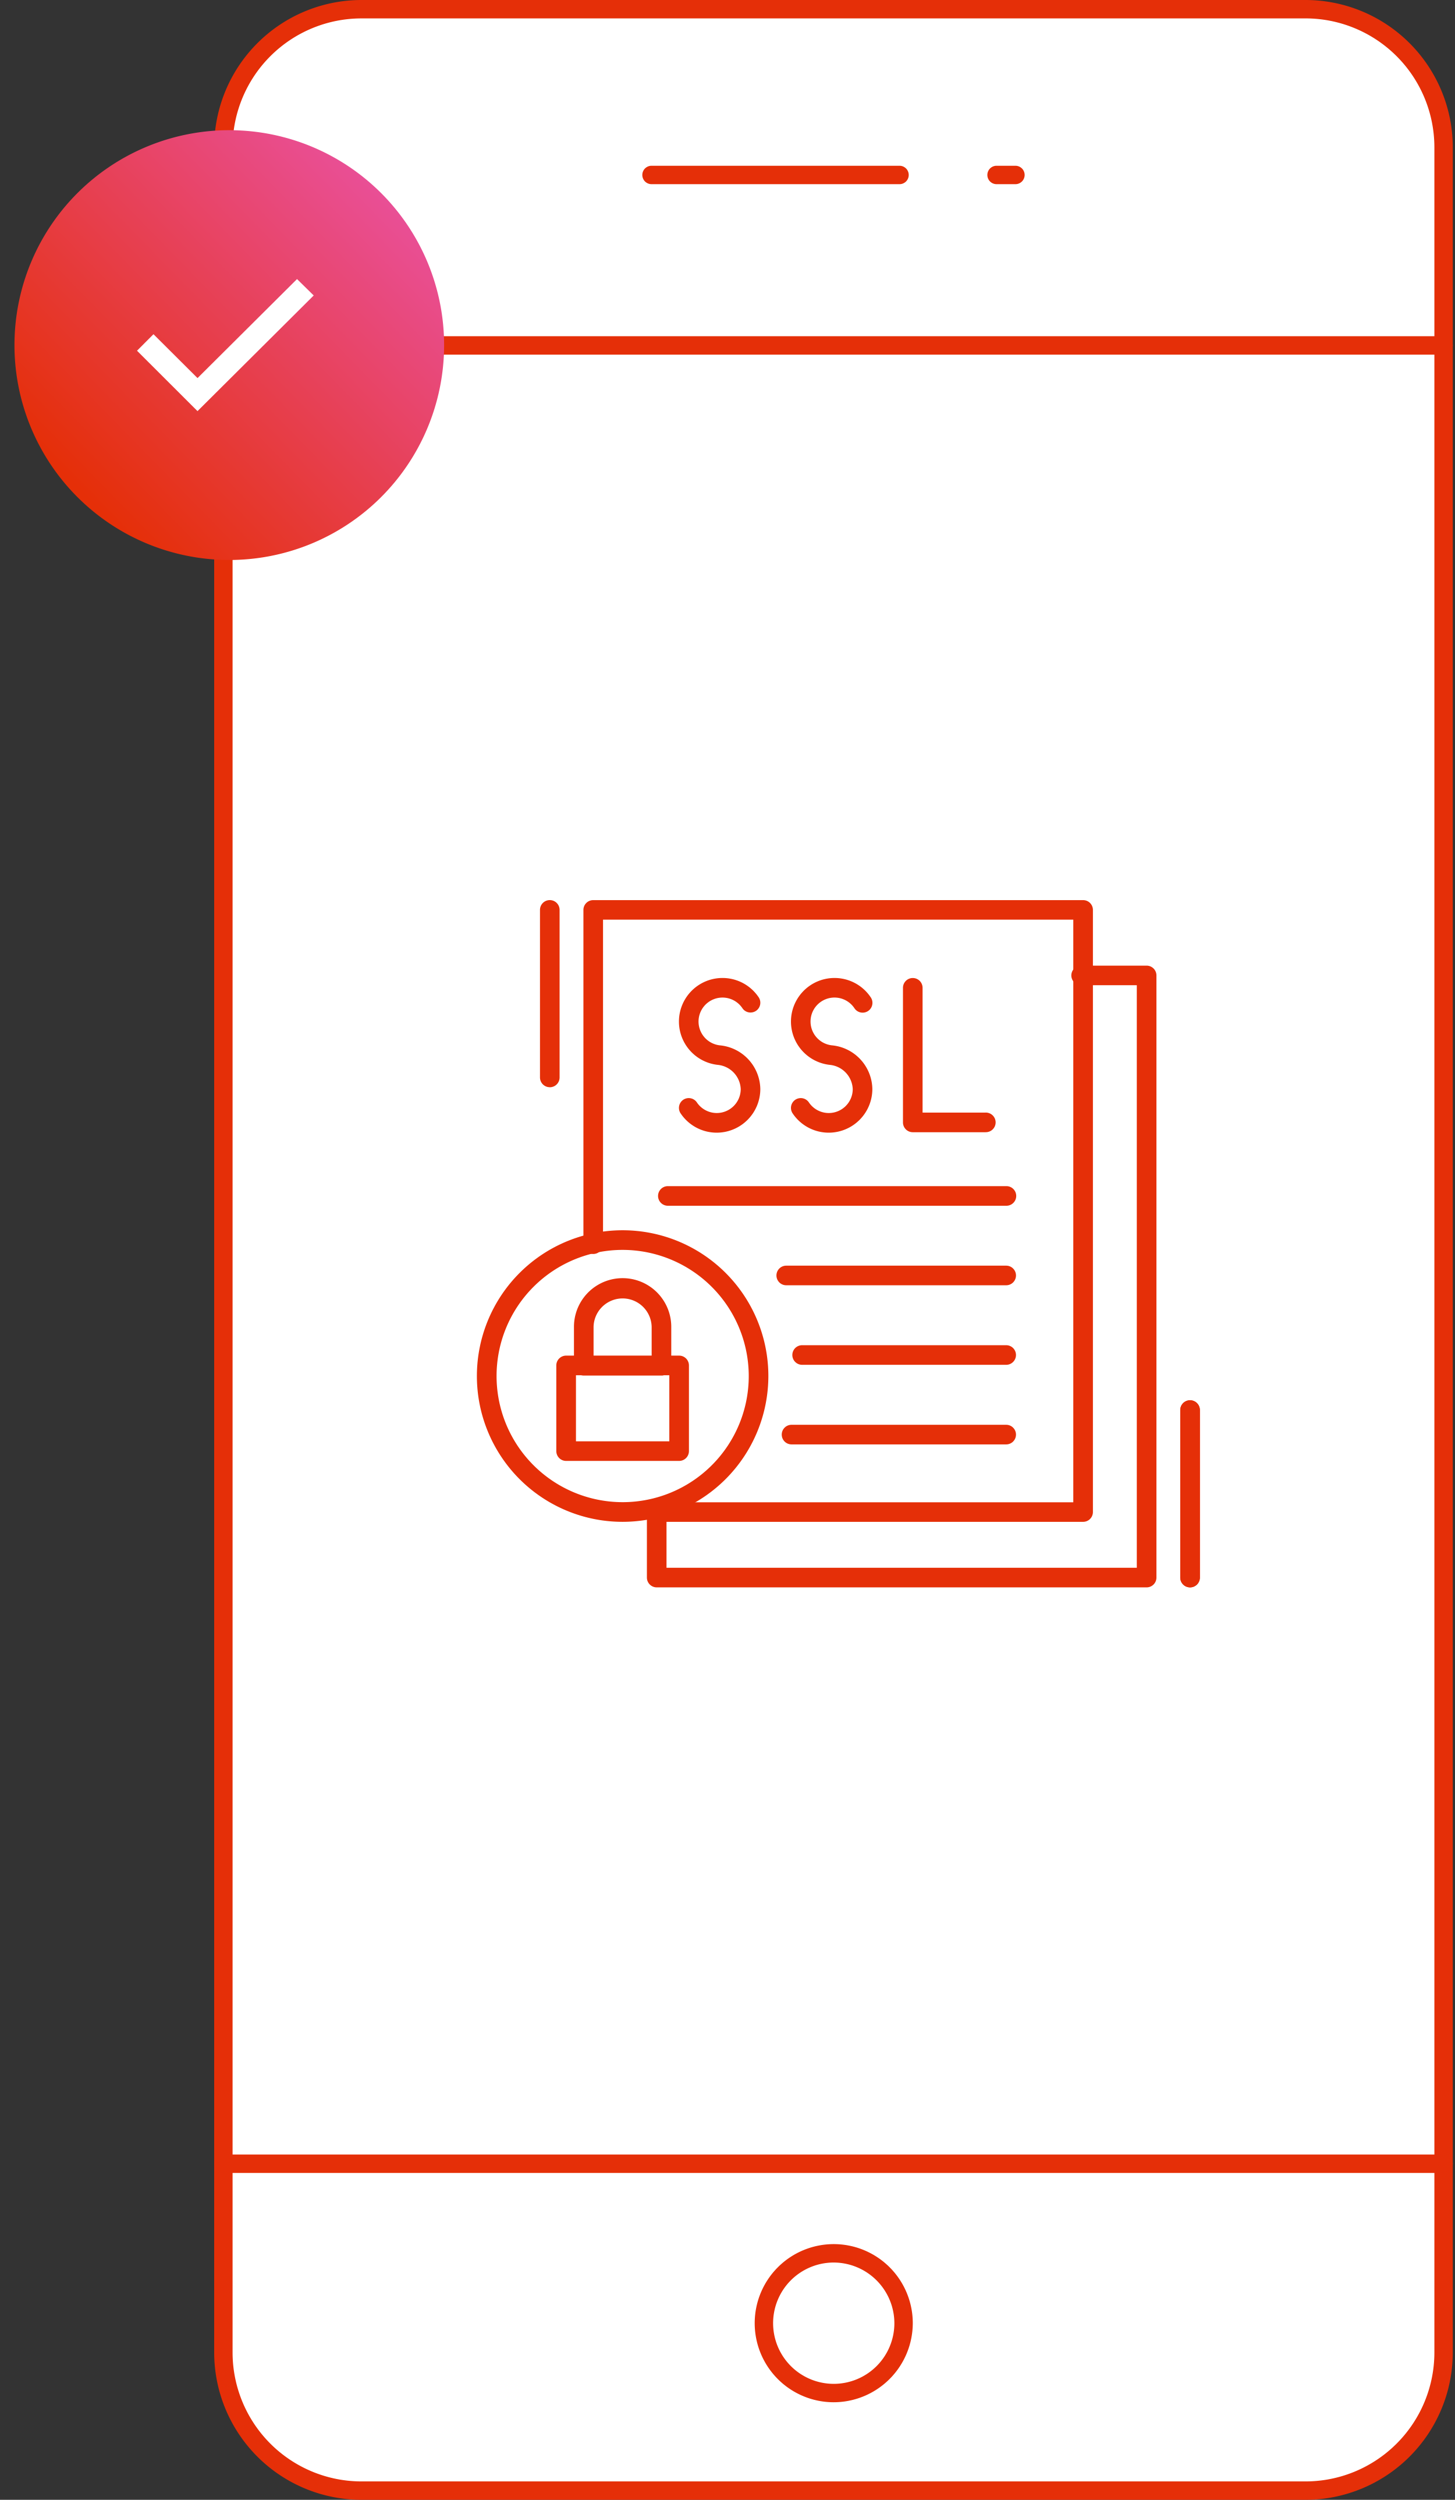 <svg xmlns="http://www.w3.org/2000/svg" xmlns:xlink="http://www.w3.org/1999/xlink" width="317.327" height="545" viewBox="0 0 317.327 545">
  <rect x="0" y="0" width="317.327" height="545" fill="#333333" stroke="none"/>
  <defs>
    <linearGradient id="linear-gradient" x1="0.162" y1="0.151" x2="0.861" y2="0.851" gradientUnits="objectBoundingBox">
      <stop offset="0" stop-color="#e52f08"/>
      <stop offset="1" stop-color="#e94f96"/>
    </linearGradient>
    <clipPath id="clip-Tab4_4">
      <rect width="317.327" height="545"/>
    </clipPath>
  </defs>
  <g id="Tab4_4" clip-path="url(#clip-Tab4_4)">
    <g id="Warstwa_1" data-name="Warstwa 1" transform="translate(-1094.907 -1268.426)">
      <g id="Group_7772" data-name="Group 7772">
        <g id="Rectangle_611" data-name="Rectangle 611">
          <rect id="Rectangle_15" data-name="Rectangle 15" width="266.114" height="540.987" rx="30.105" transform="translate(1143.628 1270.432)" fill="#fff"/>
          <path id="Path_1546" data-name="Path 1546" d="M1379.638,1813.426H1173.731a32.148,32.148,0,0,1-32.111-32.112V1300.537a32.147,32.147,0,0,1,32.111-32.111h205.907a32.147,32.147,0,0,1,32.111,32.111v480.777A32.148,32.148,0,0,1,1379.638,1813.426Zm-205.907-540.987a28.129,28.129,0,0,0-28.1,28.1v480.777a28.129,28.129,0,0,0,28.1,28.1h205.907a28.129,28.129,0,0,0,28.1-28.1V1300.537a28.129,28.129,0,0,0-28.1-28.1Z" fill="#e52f08"/>
        </g>
        <g id="Line_123" data-name="Line 123">
          <path id="Path_1547" data-name="Path 1547" d="M1409.742,1345.741H1143.627a2.007,2.007,0,0,1,0-4.014h266.115a2.007,2.007,0,1,1,0,4.014Z" fill="#e52f08"/>
        </g>
        <g id="Line_124" data-name="Line 124">
          <path id="Path_1548" data-name="Path 1548" d="M1409.742,1742.162H1143.627a2.007,2.007,0,0,1,0-4.014h266.115a2.007,2.007,0,1,1,0,4.014Z" fill="#e52f08"/>
        </g>
        <g id="Group_6548" data-name="Group 6548">
          <g id="Line_125" data-name="Line 125">
            <path id="Path_1549" data-name="Path 1549" d="M1291.088,1308.579H1237a2.007,2.007,0,0,1,0-4.014h54.088a2.007,2.007,0,0,1,0,4.014Z" fill="#e52f08"/>
          </g>
          <g id="Line_126" data-name="Line 126">
            <path id="Path_1550" data-name="Path 1550" d="M1316.367,1308.579h-4.116a2.007,2.007,0,0,1,0-4.014h4.116a2.007,2.007,0,1,1,0,4.014Z" fill="#e52f08"/>
          </g>
        </g>
        <g id="Ellipse_2103" data-name="Ellipse 2103">
          <ellipse id="Ellipse_20" data-name="Ellipse 20" cx="15.285" cy="15.231" rx="15.285" ry="15.231" transform="translate(1261.403 1759.688)" fill="#fff"/>
          <path id="Path_1551" data-name="Path 1551" d="M1276.688,1792.156a17.238,17.238,0,1,1,17.291-17.237A17.284,17.284,0,0,1,1276.688,1792.156Zm0-30.461a13.224,13.224,0,1,0,13.277,13.224A13.266,13.266,0,0,0,1276.688,1761.695Z" fill="#e52f08"/>
        </g>
        <g id="Group_7723" data-name="Group 7723">
          <g id="Layer_1">
            <g id="_552617464" data-name=" 552617464">
              <g id="Group_7708" data-name="Group 7708">
                <g id="_552618976" data-name=" 552618976">
                  <path id="Path_1552" data-name="Path 1552" d="M1331.129,1599.71h-92.558a1.631,1.631,0,1,1,0-3.263h90.918V1468.428H1225.921v71.248a1.637,1.637,0,0,1-3.273,0V1466.8a1.633,1.633,0,0,1,1.636-1.631h106.845a1.633,1.633,0,0,1,1.635,1.631v131.282a1.633,1.633,0,0,1-1.635,1.632Z" fill="#e52f08" fill-rule="evenodd"/>
                  <path id="Path_1553" data-name="Path 1553" d="M1331.129,1600.212h-92.557a2.136,2.136,0,0,1-2.135-2.132,2.132,2.132,0,0,1,2.131-2.134h90.417V1468.93H1226.424v70.746a2.139,2.139,0,0,1-4.278,0V1466.8a2.136,2.136,0,0,1,2.134-2.132h106.853a2.134,2.134,0,0,1,2.133,2.132v131.282A2.139,2.139,0,0,1,1331.129,1600.212Zm-92.557-3.263a1.13,1.13,0,1,0,0,2.26h92.557a1.133,1.133,0,0,0,1.133-1.131V1466.8a1.127,1.127,0,0,0-1.129-1.129H1224.284a1.135,1.135,0,0,0-1.135,1.131v72.878a1.136,1.136,0,0,0,2.272,0v-71.749h104.568v129.022Z" fill="#e52f08"/>
                </g>
              </g>
              <g id="Group_7709" data-name="Group 7709">
                <g id="_552618808" data-name=" 552618808">
                  <path id="Path_1554" data-name="Path 1554" d="M1344.975,1614H1238.13a1.634,1.634,0,0,1-1.636-1.632h0v-14.25a1.636,1.636,0,0,1,3.273,0h0v12.612h103.57V1482.716h-12.644a1.632,1.632,0,0,1,0-3.264h14.288a1.634,1.634,0,0,1,1.635,1.632v131.282a1.634,1.634,0,0,1-1.635,1.632h-.006Z" fill="#e52f08" fill-rule="evenodd"/>
                  <path id="Path_1555" data-name="Path 1555" d="M1344.98,1614.5H1238.131a2.141,2.141,0,0,1-2.139-2.132v-14.251a2.139,2.139,0,0,1,4.277,0v12.109h102.567V1483.218h-12.144a2.133,2.133,0,0,1,0-4.266h14.292a2.137,2.137,0,0,1,2.135,2.13v131.284A2.142,2.142,0,0,1,1344.98,1614.5Zm-106.849-17.517a1.136,1.136,0,0,0-1.135,1.134v14.249a1.136,1.136,0,0,0,1.135,1.131H1344.98a1.137,1.137,0,0,0,1.135-1.133v-131.28a1.134,1.134,0,0,0-1.131-1.129h-14.292a1.13,1.13,0,0,0,0,2.26h13.148v129.014H1239.266v-13.112A1.136,1.136,0,0,0,1238.131,1596.983Z" fill="#e52f08"/>
                </g>
              </g>
              <g id="Group_7710" data-name="Group 7710">
                <g id="_552617872" data-name=" 552617872">
                  <path id="Path_1556" data-name="Path 1556" d="M1251.227,1514.867a8.994,8.994,0,0,1-7.466-3.985,1.637,1.637,0,0,1,2.716-1.829,5.725,5.725,0,0,0,10.478-3.189,6.02,6.02,0,0,0-5.419-5.774,9,9,0,1,1,8.414-13.968,1.637,1.637,0,0,1-2.716,1.828,5.726,5.726,0,1,0-5.367,8.883,9.231,9.231,0,0,1,8.359,9.031A9.006,9.006,0,0,1,1251.227,1514.867Z" fill="#e52f08" fill-rule="evenodd"/>
                  <path id="Path_1557" data-name="Path 1557" d="M1251.227,1515.369h0a9.477,9.477,0,0,1-7.883-4.21,2.138,2.138,0,0,1,3.55-2.385,5.225,5.225,0,0,0,9.56-2.911,5.538,5.538,0,0,0-4.968-5.274,9.5,9.5,0,1,1,8.878-14.748,2.138,2.138,0,0,1-.578,2.969,2.151,2.151,0,0,1-1.6.325,2.121,2.121,0,0,1-1.366-.905,5.224,5.224,0,1,0-4.9,8.1,9.731,9.731,0,0,1,8.808,9.524A9.525,9.525,0,0,1,1251.227,1515.369Zm-6.111-6.536a1.135,1.135,0,0,0-.939,1.767,8.492,8.492,0,0,0,15.548-4.737,8.724,8.724,0,0,0-7.9-8.531,6.229,6.229,0,1,1,5.831-9.663,1.108,1.108,0,0,0,.723.48,1.154,1.154,0,0,0,.85-.172,1.133,1.133,0,0,0,.308-1.576,8.5,8.5,0,1,0-7.943,13.189,6.551,6.551,0,0,1,5.868,6.256,6.228,6.228,0,0,1-11.4,3.488,1.13,1.13,0,0,0-.724-.48A1.1,1.1,0,0,0,1245.116,1508.833Z" fill="#e52f08"/>
                </g>
              </g>
              <g id="Group_7711" data-name="Group 7711">
                <g id="_552617848" data-name=" 552617848">
                  <path id="Path_1558" data-name="Path 1558" d="M1275.662,1514.867a8.995,8.995,0,0,1-7.47-3.985,1.637,1.637,0,0,1,2.716-1.829h0a5.726,5.726,0,0,0,10.478-3.189,6.021,6.021,0,0,0-5.419-5.774,9,9,0,1,1,8.411-13.97,1.637,1.637,0,0,1-2.715,1.828,5.726,5.726,0,1,0-5.363,8.885,9.232,9.232,0,0,1,8.359,9.031A9.008,9.008,0,0,1,1275.662,1514.867Z" fill="#e52f08" fill-rule="evenodd"/>
                  <path id="Path_1559" data-name="Path 1559" d="M1275.661,1515.369h0a9.483,9.483,0,0,1-7.886-4.208,2.138,2.138,0,0,1,3.549-2.387,5.225,5.225,0,0,0,9.561-2.911,5.539,5.539,0,0,0-4.967-5.274,9.5,9.5,0,1,1,8.877-14.75,2.139,2.139,0,1,1-3.548,2.389,5.224,5.224,0,1,0-4.894,8.1,9.727,9.727,0,0,1,8.808,9.524A9.528,9.528,0,0,1,1275.661,1515.369Zm-6.115-6.536a1.134,1.134,0,0,0-.938,1.767,8.494,8.494,0,0,0,15.55-4.737,8.722,8.722,0,0,0-7.9-8.531,6.228,6.228,0,1,1,5.827-9.665,1.118,1.118,0,0,0,.723.481,1.17,1.17,0,0,0,.851-.173,1.136,1.136,0,0,0,.308-1.576,8.5,8.5,0,1,0-7.942,13.191,6.55,6.55,0,0,1,5.868,6.256,6.23,6.23,0,0,1-2.754,5.184,6.233,6.233,0,0,1-8.643-1.7,1.125,1.125,0,0,0-.723-.48A1.111,1.111,0,0,0,1269.546,1508.833Z" fill="#e52f08"/>
                </g>
              </g>
              <g id="Group_7712" data-name="Group 7712">
                <g id="_552618280" data-name=" 552618280">
                  <path id="Path_1560" data-name="Path 1560" d="M1309.855,1514.767h-15.879a1.635,1.635,0,0,1-1.636-1.636h0v-29.344a1.637,1.637,0,0,1,3.273,0v27.707h14.25a1.636,1.636,0,1,1,0,3.273Z" fill="#e52f08" fill-rule="evenodd"/>
                  <path id="Path_1561" data-name="Path 1561" d="M1309.862,1515.269h-15.887a2.139,2.139,0,0,1-2.136-2.138v-29.344a2.138,2.138,0,1,1,4.276,0v27.2h13.747a2.139,2.139,0,1,1,0,4.277Zm-15.885-32.617a1.137,1.137,0,0,0-1.135,1.135v29.344a1.136,1.136,0,0,0,1.133,1.135h15.887a1.135,1.135,0,0,0,0-2.27h-14.75v-28.209A1.137,1.137,0,0,0,1293.977,1482.652Z" fill="#e52f08"/>
                </g>
              </g>
              <g id="Group_7713" data-name="Group 7713">
                <g id="_552618184" data-name=" 552618184">
                  <path id="Path_1562" data-name="Path 1562" d="M1314.348,1565.477h-44.5a1.637,1.637,0,1,1,0-3.273h44.5a1.637,1.637,0,1,1,0,3.273Z" fill="#e52f08" fill-rule="evenodd"/>
                  <path id="Path_1563" data-name="Path 1563" d="M1314.349,1565.978h-44.5a2.138,2.138,0,1,1,0-4.276h44.5a2.138,2.138,0,1,1,0,4.276Zm-44.5-3.273a1.135,1.135,0,0,0,0,2.27h44.5a1.135,1.135,0,0,0,0-2.27Z" fill="#e52f08"/>
                </g>
              </g>
              <g id="Group_7714" data-name="Group 7714">
                <g id="_552617728" data-name=" 552617728">
                  <path id="Path_1564" data-name="Path 1564" d="M1314.35,1582.827h-46.81a1.637,1.637,0,1,1,0-3.273h46.81a1.637,1.637,0,1,1,0,3.273Z" fill="#e52f08" fill-rule="evenodd"/>
                  <path id="Path_1565" data-name="Path 1565" d="M1314.35,1583.33h-46.811a2.138,2.138,0,0,1,0-4.277h46.811a2.138,2.138,0,1,1,0,4.277Zm-46.811-3.273a1.135,1.135,0,0,0,0,2.269h46.811a1.135,1.135,0,1,0,0-2.269Z" fill="#e52f08"/>
                </g>
              </g>
              <g id="Group_7715" data-name="Group 7715">
                <g id="_552618400" data-name=" 552618400">
                  <path id="Path_1566" data-name="Path 1566" d="M1314.352,1548.135h-47.968a1.636,1.636,0,1,1,0-3.273h47.966a1.636,1.636,0,1,1,0,3.273Z" fill="#e52f08" fill-rule="evenodd"/>
                  <path id="Path_1567" data-name="Path 1567" d="M1314.35,1548.637h-47.967a2.138,2.138,0,0,1,0-4.277h47.967a2.138,2.138,0,1,1,0,4.277Zm-47.967-3.273a1.135,1.135,0,1,0,0,2.269h47.969a1.135,1.135,0,0,0,0-2.269Z" fill="#e52f08"/>
                </g>
              </g>
              <g id="Group_7716" data-name="Group 7716">
                <g id="_552617824" data-name=" 552617824">
                  <path id="Path_1568" data-name="Path 1568" d="M1314.4,1530.8h-73.837a1.637,1.637,0,0,1,0-3.274H1314.4a1.637,1.637,0,0,1,0,3.274Z" fill="#e52f08" fill-rule="evenodd"/>
                  <path id="Path_1569" data-name="Path 1569" d="M1314.4,1531.3h-73.836a2.139,2.139,0,0,1,0-4.278H1314.4a2.139,2.139,0,1,1,0,4.278Zm-73.836-3.275a1.136,1.136,0,0,0,0,2.272H1314.4a1.136,1.136,0,0,0,0-2.272Z" fill="#e52f08"/>
                </g>
              </g>
              <g id="Group_7717" data-name="Group 7717">
                <g id="_552617560" data-name=" 552617560">
                  <path id="Path_1570" data-name="Path 1570" d="M1239.167,1567.811H1222.22a1.635,1.635,0,0,1-1.635-1.635v-8.48a10.11,10.11,0,0,1,20.22,0v8.474a1.635,1.635,0,0,1-1.636,1.635Zm-15.309-3.277h13.674V1557.7a6.838,6.838,0,0,0-13.674,0v6.836Z" fill="#e52f08" fill-rule="evenodd"/>
                  <path id="Path_1571" data-name="Path 1571" d="M1239.168,1568.313H1222.22a2.139,2.139,0,0,1-2.136-2.137v-8.48a10.611,10.611,0,1,1,21.222,0v8.474a2.138,2.138,0,0,1-1.764,2.1l-.01.034Zm-8.473-20.225a9.619,9.619,0,0,0-9.608,9.608v8.48a1.133,1.133,0,0,0,1.133,1.133l16.949-.006a1.133,1.133,0,0,0,1.133-1.133V1557.7A9.619,9.619,0,0,0,1230.695,1548.088Zm7.338,16.948h-14.676V1557.7a7.313,7.313,0,0,1,7.212-7.221l.128,0a7.349,7.349,0,0,1,7.336,7.215Zm-13.673-1h12.669V1557.7a6.336,6.336,0,0,0-12.669.007Z" fill="#e52f08"/>
                </g>
              </g>
              <g id="Group_7718" data-name="Group 7718">
                <g id="_552617056" data-name=" 552617056">
                  <path id="Path_1572" data-name="Path 1572" d="M1243.023,1586.428h-24.65a1.637,1.637,0,0,1-1.638-1.634h0v-18.683a1.636,1.636,0,0,1,1.636-1.635h24.652a1.635,1.635,0,0,1,1.635,1.635v18.683A1.635,1.635,0,0,1,1243.023,1586.428Zm-23-3.273h21.366v-15.408h-21.366Z" fill="#e52f08" fill-rule="evenodd"/>
                  <path id="Path_1573" data-name="Path 1573" d="M1243.023,1586.93h-24.65a2.139,2.139,0,0,1-2.139-2.136v-18.682a2.14,2.14,0,0,1,2.137-2.139h24.652a2.14,2.14,0,0,1,2.138,2.139v18.682A2.142,2.142,0,0,1,1243.023,1586.93Zm-24.652-21.953a1.134,1.134,0,0,0-1.133,1.135v18.682a1.135,1.135,0,0,0,1.135,1.133h24.65a1.137,1.137,0,0,0,1.134-1.135v-18.68a1.136,1.136,0,0,0-1.134-1.135Zm23.515,18.68h-22.369v-16.413h22.369Zm-21.365-1h20.361v-14.4h-20.361Z" fill="#e52f08"/>
                </g>
              </g>
              <g id="Group_7719" data-name="Group 7719">
                <g id="_552617488" data-name=" 552617488">
                  <path id="Path_1574" data-name="Path 1574" d="M1230.7,1599.708a31.281,31.281,0,1,1,31.281-31.281h0A31.309,31.309,0,0,1,1230.7,1599.708Zm0-59.288a28.008,28.008,0,1,0,28.007,28.007A28.007,28.007,0,0,0,1230.7,1540.42Z" fill="#e52f08" fill-rule="evenodd"/>
                  <path id="Path_1575" data-name="Path 1575" d="M1230.7,1600.211h0a31.784,31.784,0,1,1,31.782-31.783A31.818,31.818,0,0,1,1230.7,1600.211Zm0-62.563a30.78,30.78,0,1,0,30.778,30.78A30.814,30.814,0,0,0,1230.7,1537.648Zm0,59.287a28.508,28.508,0,1,1,0-57.016h0a28.508,28.508,0,1,1,0,57.016Zm0-56.012a27.5,27.5,0,1,0,27.505,27.505,27.537,27.537,0,0,0-27.505-27.505Z" fill="#e52f08"/>
                </g>
              </g>
              <g id="Group_7720" data-name="Group 7720">
                <g id="_552617392" data-name=" 552617392">
                  <path id="Path_1576" data-name="Path 1576" d="M1354.452,1614a1.636,1.636,0,0,1-1.636-1.636h0v-36.519a1.636,1.636,0,1,1,3.273,0v36.527A1.635,1.635,0,0,1,1354.452,1614Z" fill="#e52f08" fill-rule="evenodd"/>
                  <path id="Path_1577" data-name="Path 1577" d="M1354.457,1614.5h-.006a2.139,2.139,0,0,1-2.137-2.136v-36.519a2.138,2.138,0,1,1,4.277,0v36.527A2.139,2.139,0,0,1,1354.457,1614.5Zm0-39.79a1.136,1.136,0,0,0-1.135,1.135v36.519a1.135,1.135,0,0,0,1.135,1.133h0a1.133,1.133,0,0,0,1.13-1.127v-36.525A1.136,1.136,0,0,0,1354.453,1574.708Z" fill="#e52f08"/>
                </g>
              </g>
              <g id="Group_7721" data-name="Group 7721">
                <g id="_552617008" data-name=" 552617008">
                  <path id="Path_1578" data-name="Path 1578" d="M1354.452,1614a1.636,1.636,0,0,1-1.636-1.636h0v-36.519a1.636,1.636,0,1,1,3.273,0v36.527A1.635,1.635,0,0,1,1354.452,1614Z" fill="#e52f08" fill-rule="evenodd"/>
                  <path id="Path_1579" data-name="Path 1579" d="M1354.457,1614.5h-.006a2.139,2.139,0,0,1-2.137-2.136v-36.519a2.138,2.138,0,1,1,4.277,0v36.527A2.139,2.139,0,0,1,1354.457,1614.5Zm0-39.79a1.136,1.136,0,0,0-1.135,1.135v36.519a1.135,1.135,0,0,0,1.135,1.133h0a1.133,1.133,0,0,0,1.13-1.127v-36.525A1.136,1.136,0,0,0,1354.453,1574.708Z" fill="#e52f08"/>
                </g>
              </g>
              <g id="Group_7722" data-name="Group 7722">
                <g id="_552617176" data-name=" 552617176">
                  <path id="Path_1580" data-name="Path 1580" d="M1214.809,1504.957a1.635,1.635,0,0,1-1.636-1.636h0V1466.8a1.637,1.637,0,0,1,3.273,0v36.527a1.635,1.635,0,0,1-1.635,1.636h0Z" fill="#e52f08" fill-rule="evenodd"/>
                  <path id="Path_1581" data-name="Path 1581" d="M1214.811,1505.467l-.4-.045a2.141,2.141,0,0,1-1.737-2.1V1466.8a2.138,2.138,0,0,1,4.277,0v36.527A2.139,2.139,0,0,1,1214.811,1505.467Zm0-39.8a1.136,1.136,0,0,0-1.134,1.135v36.519a1.136,1.136,0,0,0,1.134,1.135h.136a1.136,1.136,0,0,0,1-1.127V1466.8A1.137,1.137,0,0,0,1214.809,1465.667Z" fill="#e52f08"/>
                </g>
              </g>
            </g>
          </g>
        </g>
        <g id="Group_7743" data-name="Group 7743">
          <g id="Group_241" data-name="Group 241" transform="translate(814.29 -290.727)">
            <path id="Path_95" data-name="Path 95" d="M46.851,0A46.851,46.851,0,1,1,0,46.851,46.851,46.851,0,0,1,46.851,0Z" transform="translate(283.469 1680.934) rotate(-89.628)" fill="url(#linear-gradient)"/>
          </g>
          <g id="foursquare-check-in">
            <path id="Path_1727" data-name="Path 1727" d="M1124.79,1344.889l13.192,13.169,25.342-25.215-3.637-3.574-21.7,21.588-9.605-9.567Z" fill="#fff"/>
          </g>
        </g>
      </g>
    </g>
  </g>
</svg>
